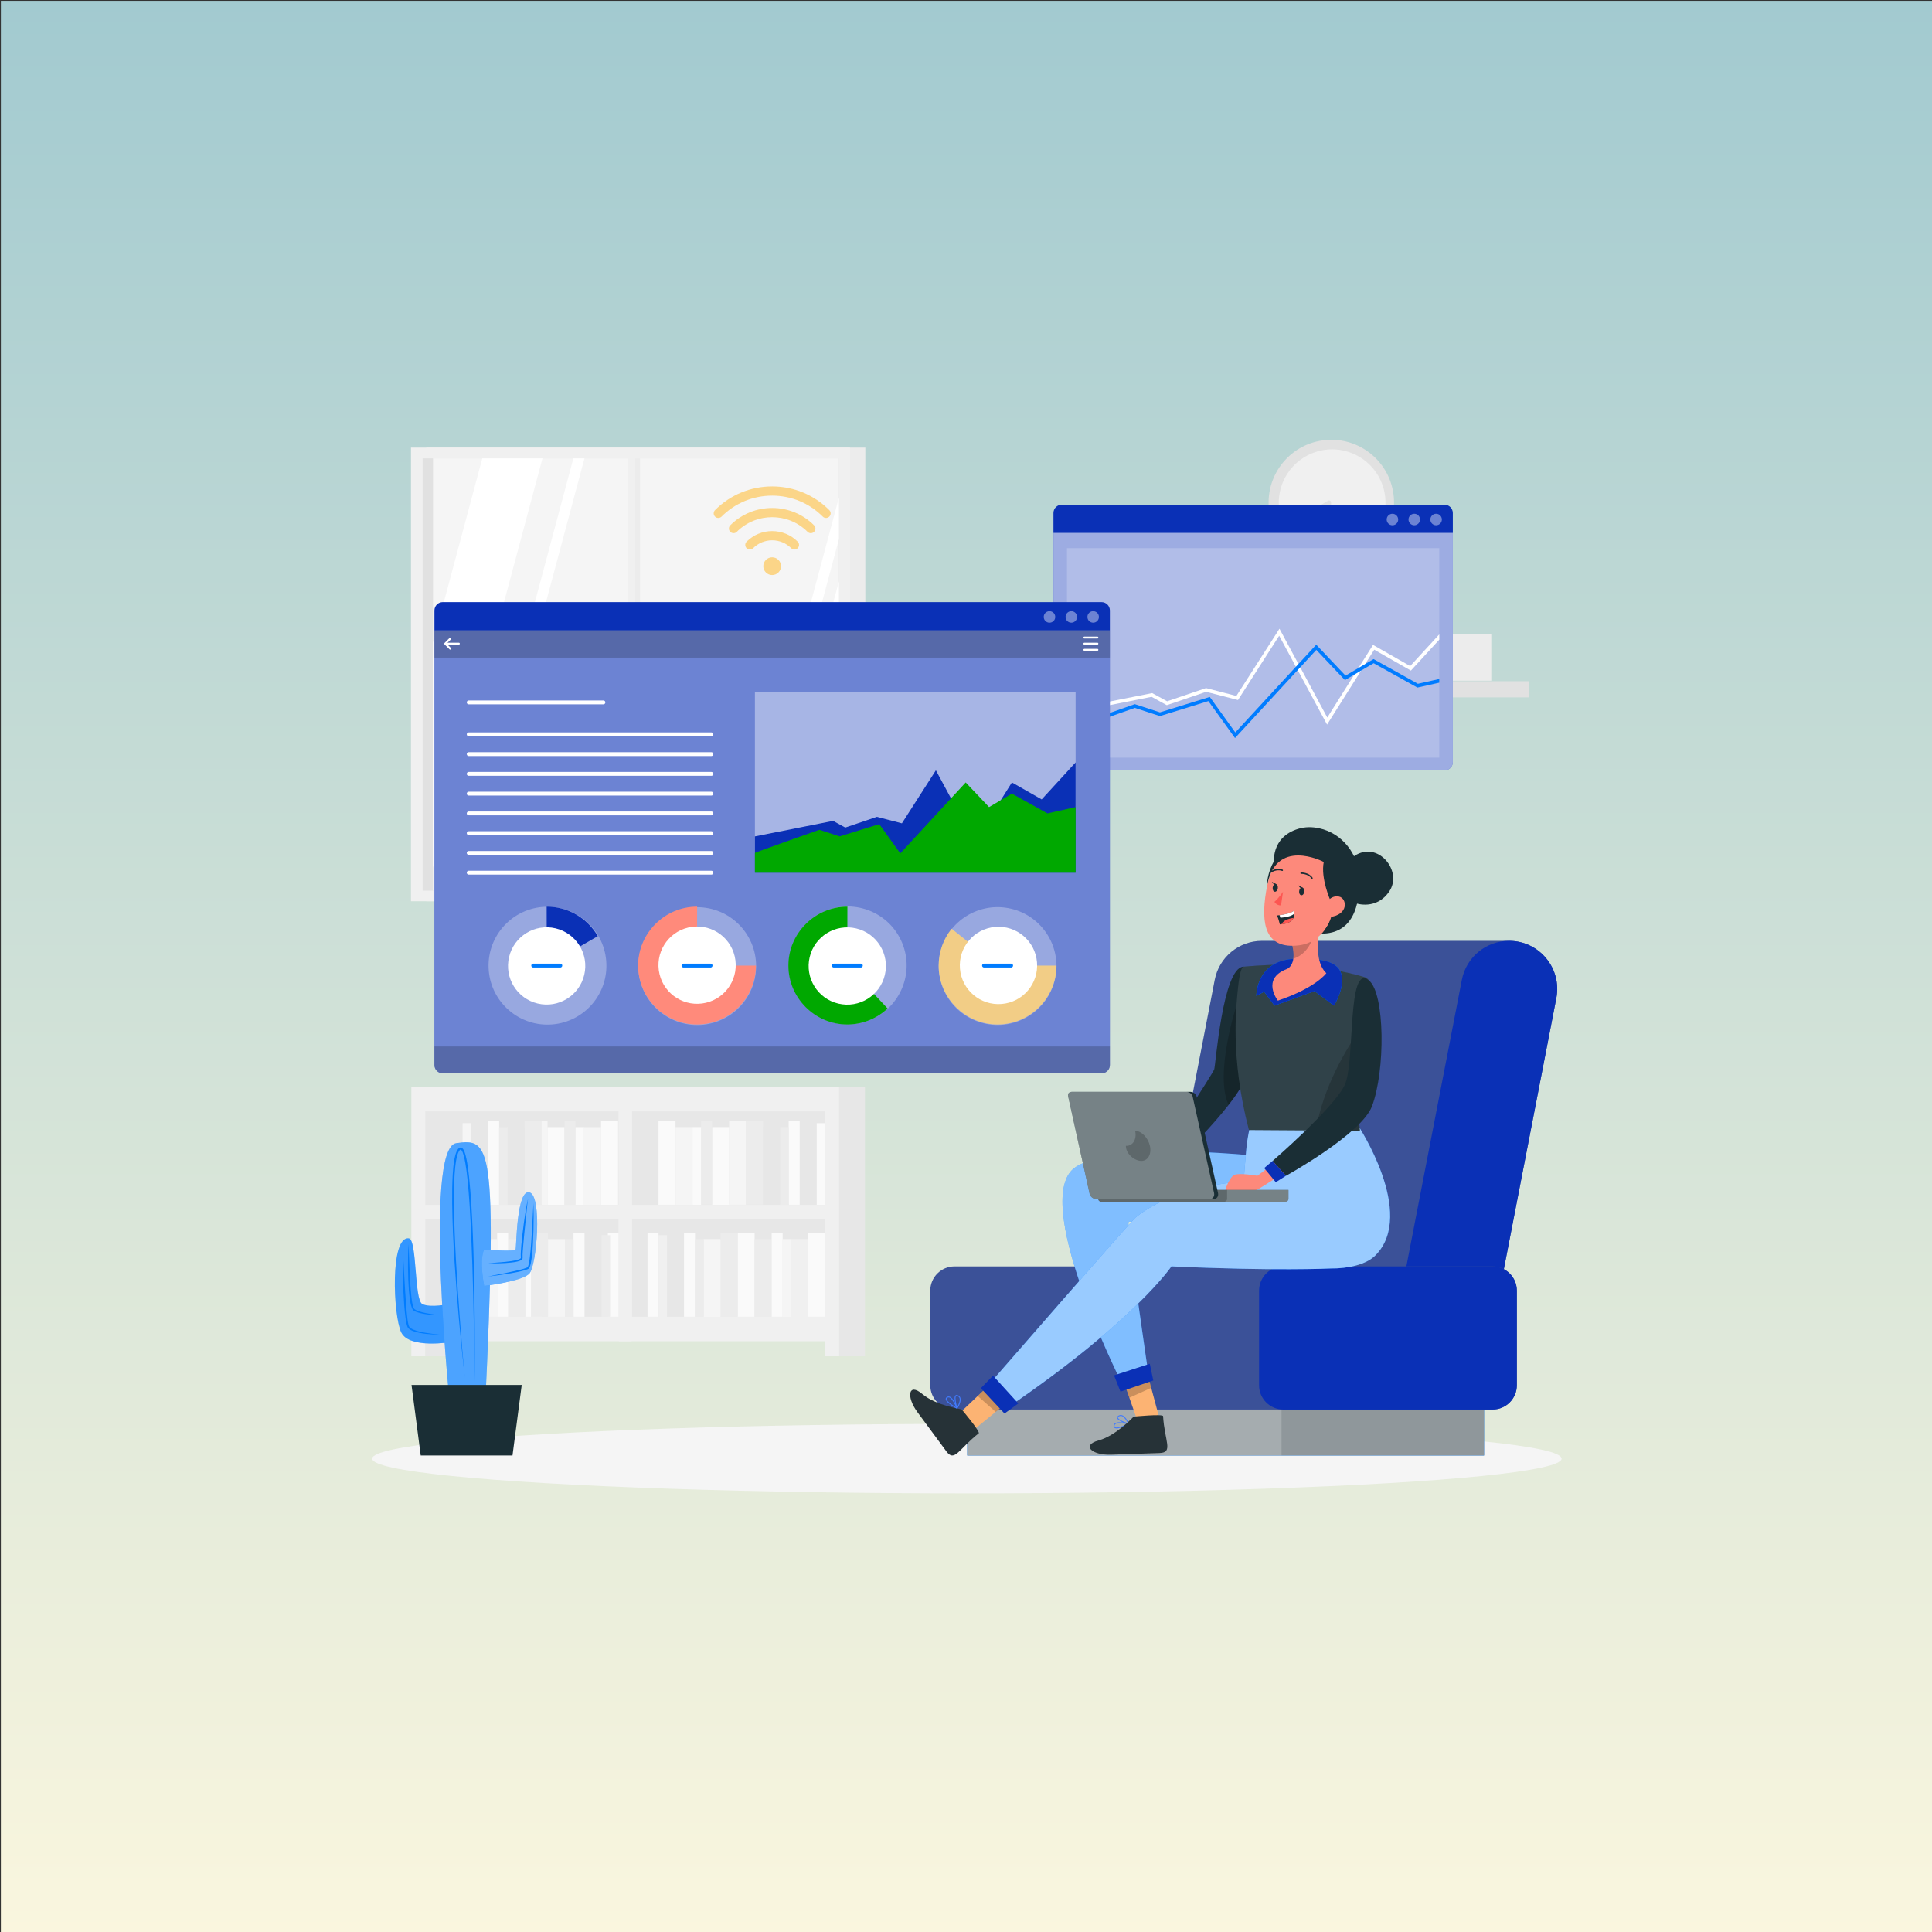 <?xml version="1.0" encoding="utf-8"?>
<!-- Generator: Adobe Illustrator 24.0.0, SVG Export Plug-In . SVG Version: 6.00 Build 0)  -->
<svg version="1.1" id="图层_1" xmlns="http://www.w3.org/2000/svg" xmlns:xlink="http://www.w3.org/1999/xlink" x="0px" y="0px"
	 viewBox="0 0 1000 1000" style="enable-background:new 0 0 1000 1000;" xml:space="preserve">
<rect x="0" y="0" width="1000" height="1000" fill="#333333" stroke="none"/>
<linearGradient id="SVGID_1_" gradientUnits="userSpaceOnUse" x1="500.447" y1="1000.435" x2="500.447" y2="0.435">
	<stop  offset="0" style="stop-color:#FAF6DE"/>
	<stop  offset="1" style="stop-color:#A2CAD0"/>
</linearGradient>
<rect x="0.45" y="0.43" style="fill:url(#SVGID_1_);" width="1000" height="1000"/>
<g>
	<g>
		<g>
			<rect x="323.72" y="571.22" style="fill:#E7E7E7;" width="107.55" height="115.77"/>
			<rect x="434.17" y="562.61" style="fill:#E7E7E7;" width="13.52" height="139.4"/>
			<rect x="340.84" y="580.33" style="fill:#FAFAFA;" width="8.81" height="43.26"/>
			<rect x="377.38" y="580.33" style="fill:#F5F5F5;" width="8.81" height="43.26"/>
			<rect x="349.65" y="583.37" style="fill:#F5F5F5;" width="8.81" height="40.22"/>
			<rect x="368.56" y="583.37" style="fill:#FAFAFA;" width="8.81" height="40.22"/>
			<rect x="362.87" y="580.33" style="fill:#ECECEC;" width="5.69" height="43.26"/>
			<rect x="358.46" y="583.37" style="fill:#FAFAFA;" width="4.41" height="40.22"/>
			<rect x="386.19" y="580.33" style="fill:#ECECEC;" width="8.81" height="43.26"/>
			<rect x="395" y="583.37" style="fill:#E7E7E7;" width="8.81" height="40.22"/>
			<rect x="413.92" y="583.37" style="fill:#E7E7E7;" width="8.81" height="40.22"/>
			<rect x="408.22" y="580.33" style="fill:#FAFAFA;" width="5.69" height="43.26"/>
			<rect x="403.82" y="583.37" style="fill:#ECECEC;" width="4.41" height="40.22"/>
			<rect x="422.73" y="581.36" style="fill:#FAFAFA;" width="4.41" height="42.24"/>
			
				<rect x="418.32" y="638.32" transform="matrix(-1 -1.224647e-16 1.224647e-16 -1 845.458 1319.895)" style="fill:#FAFAFA;" width="8.81" height="43.26"/>
			
				<rect x="381.78" y="638.32" transform="matrix(-1 -1.224647e-16 1.224647e-16 -1 772.38 1319.895)" style="fill:#FAFAFA;" width="8.81" height="43.26"/>
			
				<rect x="409.51" y="641.36" transform="matrix(-1 -1.224647e-16 1.224647e-16 -1 827.833 1322.935)" style="fill:#F0F0F0;" width="8.81" height="40.22"/>
			
				<rect x="390.6" y="641.36" transform="matrix(-1 -1.224647e-16 1.224647e-16 -1 790.005 1322.935)" style="fill:#ECECEC;" width="8.81" height="40.22"/>
			
				<rect x="399.41" y="638.32" transform="matrix(-1 -1.224647e-16 1.224647e-16 -1 804.513 1319.895)" style="fill:#FAFAFA;" width="5.69" height="43.26"/>
			
				<rect x="405.1" y="641.36" transform="matrix(-1 -1.224647e-16 1.224647e-16 -1 814.614 1322.935)" style="fill:#F5F5F5;" width="4.41" height="40.22"/>
			
				<rect x="372.97" y="638.32" transform="matrix(-1 -1.224647e-16 1.224647e-16 -1 754.754 1319.895)" style="fill:#ECECEC;" width="8.81" height="43.26"/>
			
				<rect x="364.16" y="641.36" transform="matrix(-1 -1.224647e-16 1.224647e-16 -1 737.129 1322.935)" style="fill:#F5F5F5;" width="8.81" height="40.22"/>
			
				<rect x="345.24" y="641.36" transform="matrix(-1 -1.224647e-16 1.224647e-16 -1 699.302 1322.935)" style="fill:#E7E7E7;" width="8.81" height="40.22"/>
			
				<rect x="354.06" y="638.32" transform="matrix(-1 -1.224647e-16 1.224647e-16 -1 713.809 1319.895)" style="fill:#FAFAFA;" width="5.69" height="43.26"/>
			
				<rect x="335.14" y="638.32" transform="matrix(-1 -1.224647e-16 1.224647e-16 -1 675.982 1319.895)" style="fill:#FAFAFA;" width="5.69" height="43.26"/>
			
				<rect x="359.75" y="641.36" transform="matrix(-1 -1.224647e-16 1.224647e-16 -1 723.91 1322.935)" style="fill:#ECECEC;" width="4.41" height="40.22"/>
			
				<rect x="340.84" y="639.34" transform="matrix(-1 -1.224647e-16 1.224647e-16 -1 686.083 1320.919)" style="fill:#F0F0F0;" width="4.41" height="42.24"/>
			<path style="fill:#F0F0F0;" d="M430.73,562.61h-3.61H320.31V694.2h106.81v7.81h7.21v-139.4H430.73z M427.12,681.58H327.11v-50.73
				h100.01V681.58z M427.12,623.64H327.11v-48.42h100.01V623.64z"/>
			
				<rect x="215.99" y="571.22" transform="matrix(-1 -1.224647e-16 1.224647e-16 -1 539.529 1258.206)" style="fill:#E7E7E7;" width="107.55" height="115.77"/>
			
				<rect x="220.12" y="692.78" transform="matrix(-1 -1.224647e-16 1.224647e-16 -1 453.766 1394.789)" style="fill:#E7E7E7;" width="13.52" height="9.23"/>
			
				<rect x="311.11" y="580.33" transform="matrix(-1 -1.224647e-16 1.224647e-16 -1 631.024 1203.928)" style="fill:#FAFAFA;" width="8.81" height="43.26"/>
			
				<rect x="274.57" y="580.33" transform="matrix(-1 -1.224647e-16 1.224647e-16 -1 557.945 1203.928)" style="fill:#F5F5F5;" width="8.81" height="43.26"/>
			
				<rect x="302.29" y="583.37" transform="matrix(-1 -1.224647e-16 1.224647e-16 -1 613.398 1206.969)" style="fill:#F5F5F5;" width="8.81" height="40.22"/>
			
				<rect x="283.38" y="583.37" transform="matrix(-1 -1.224647e-16 1.224647e-16 -1 575.571 1206.969)" style="fill:#FAFAFA;" width="8.81" height="40.22"/>
			
				<rect x="292.19" y="580.33" transform="matrix(-1 -1.224647e-16 1.224647e-16 -1 590.078 1203.928)" style="fill:#ECECEC;" width="5.69" height="43.26"/>
			
				<rect x="297.89" y="583.37" transform="matrix(-1 -1.224647e-16 1.224647e-16 -1 600.179 1206.969)" style="fill:#FAFAFA;" width="4.41" height="40.22"/>
			
				<rect x="271.56" y="580.33" transform="matrix(-1 -1.224647e-16 1.224647e-16 -1 551.939 1203.928)" style="fill:#ECECEC;" width="8.81" height="43.26"/>
			
				<rect x="262.75" y="583.37" transform="matrix(-1 -1.224647e-16 1.224647e-16 -1 534.314 1206.969)" style="fill:#E7E7E7;" width="8.81" height="40.22"/>
			
				<rect x="243.84" y="583.37" transform="matrix(-1 -1.224647e-16 1.224647e-16 -1 496.487 1206.969)" style="fill:#E7E7E7;" width="8.81" height="40.22"/>
			
				<rect x="252.65" y="580.33" transform="matrix(-1 -1.224647e-16 1.224647e-16 -1 510.994 1203.928)" style="fill:#FAFAFA;" width="5.69" height="43.26"/>
			
				<rect x="258.34" y="583.37" transform="matrix(-1 -1.224647e-16 1.224647e-16 -1 521.095 1206.969)" style="fill:#ECECEC;" width="4.41" height="40.22"/>
			
				<rect x="239.43" y="581.36" transform="matrix(-1 -1.224647e-16 1.224647e-16 -1 483.267 1204.953)" style="fill:#F5F5F5;" width="4.41" height="42.24"/>
			<rect x="235.29" y="638.32" style="fill:#FAFAFA;" width="8.81" height="43.26"/>
			<rect x="271.83" y="638.32" style="fill:#FAFAFA;" width="8.81" height="43.26"/>
			<rect x="244.1" y="641.36" style="fill:#F5F5F5;" width="8.81" height="40.22"/>
			<rect x="263.02" y="641.36" style="fill:#ECECEC;" width="8.81" height="40.22"/>
			<rect x="257.32" y="638.32" style="fill:#FAFAFA;" width="5.69" height="43.26"/>
			<rect x="252.92" y="641.36" style="fill:#F5F5F5;" width="4.41" height="40.22"/>
			<rect x="274.83" y="638.32" style="fill:#ECECEC;" width="8.81" height="43.26"/>
			<rect x="283.65" y="641.36" style="fill:#F5F5F5;" width="8.81" height="40.22"/>
			<rect x="302.56" y="641.36" style="fill:#E7E7E7;" width="8.81" height="40.22"/>
			<rect x="296.86" y="638.32" style="fill:#FAFAFA;" width="5.69" height="43.26"/>
			<rect x="314.62" y="638.32" style="fill:#FAFAFA;" width="5.69" height="43.26"/>
			<rect x="292.46" y="641.36" style="fill:#ECECEC;" width="4.41" height="40.22"/>
			<rect x="311.37" y="639.34" style="fill:#ECECEC;" width="4.41" height="42.24"/>
			<path style="fill:#F0F0F0;" d="M212.92,562.61v139.4h7.21v-7.81h106.81V562.61H220.13h-3.6H212.92z M220.13,630.85h100.01v50.73
				H220.13V630.85z M220.13,575.23h100.01v48.42H220.13V575.23z"/>
		</g>
		<g>
			
				<rect x="220.66" y="231.68" transform="matrix(-1 -1.224647e-16 1.224647e-16 -1 668.554 698.161)" style="fill:#ECECEC;" width="227.24" height="234.8"/>
			
				<rect x="212.72" y="231.68" transform="matrix(-1 -1.224647e-16 1.224647e-16 -1 652.678 698.161)" style="fill:#F0F0F0;" width="227.24" height="234.8"/>
			<rect x="218.74" y="237.25" style="fill:#E1E1E1;" width="215.48" height="223.78"/>
			<rect x="224.13" y="237.24" style="fill:#F5F5F5;" width="210.1" height="223.77"/>
			
				<rect x="327" y="237.25" transform="matrix(-1 -1.224647e-16 1.224647e-16 -1 658.276 698.271)" style="fill:#ECECEC;" width="4.27" height="223.78"/>
			<polygon style="fill:#FFFFFF;" points="302.52,237.24 242.64,461.02 236.89,461.02 296.78,237.24 			"/>
			
				<rect x="325.18" y="233.79" transform="matrix(-1 -1.224647e-16 1.224647e-16 -1 654.01 699.107)" style="fill:#F0F0F0;" width="3.66" height="231.52"/>
			<polygon style="fill:#FFFFFF;" points="280.79,237.24 224.13,449.01 224.13,332.61 249.64,237.24 			"/>
			<polygon style="fill:#FFFFFF;" points="434.23,257.55 434.23,279.03 385.52,461.02 379.78,461.02 			"/>
			<polygon style="fill:#FFFFFF;" points="434.23,300.92 434.23,417.33 422.55,461.02 391.4,461.02 			"/>
		</g>
		<g>
			
				<ellipse transform="matrix(0.99 -0.139 0.139 0.99 -29.454 98.116)" style="fill:#E1E1E1;" cx="689.24" cy="260.39" rx="32.47" ry="32.47"/>
			
				<ellipse transform="matrix(0.526 -0.851 0.851 0.526 105.387 709.8)" style="fill:#F0F0F0;" cx="689.24" cy="260.39" rx="27.61" ry="27.61"/>
			
				<polyline style="fill:#F0F0F0;stroke:#E1E1E1;stroke-width:2;stroke-linecap:round;stroke-linejoin:round;stroke-miterlimit:10;" points="
				687.94,279.33 687.94,260.03 675.15,267.27 			"/>
		</g>
		<g>
			<rect x="586.97" y="352.6" style="fill:#E1E1E1;" width="204.54" height="8.35"/>
			<rect x="596.39" y="321.82" style="fill:#ECECEC;" width="9.01" height="30.78"/>
			<rect x="639.96" y="321.82" style="fill:#ECECEC;" width="9.01" height="30.78"/>
			<polygon style="fill:#ECECEC;" points="705.02,351.39 696.14,352.6 689.56,322.27 698.44,321.05 			"/>
			<rect x="607.55" y="325.88" style="fill:#ECECEC;" width="9.01" height="26.73"/>
			<rect x="628.27" y="325.88" style="fill:#ECECEC;" width="9.01" height="26.73"/>
			<rect x="680.55" y="325.88" style="fill:#ECECEC;" width="9.01" height="26.73"/>
			<polygon style="fill:#ECECEC;" points="668.1,351.05 659.31,352.6 652.01,326.52 660.81,324.96 			"/>
			<rect x="619.85" y="320.29" style="fill:#ECECEC;" width="4.51" height="32.31"/>
			<rect x="673.45" y="320.29" style="fill:#ECECEC;" width="4.51" height="32.31"/>
			<rect x="727.98" y="328.24" style="fill:#ECECEC;" width="43.91" height="24.09"/>
		</g>
	</g>
	<ellipse id="_x3C_Path_x3E__2_" style="fill:#F5F5F5;" cx="500.45" cy="754.98" rx="307.82" ry="17.98"/>
	<g>
		<path style="fill:#007CFF;" d="M232.55,674.95c0,0-9.81,2.14-13.99,0c-4.19-2.14-2.63-33.3-6.9-33.95
			c-9.85-1.48-8.17,39.91-3.98,48.63c4.19,8.72,25.77,5.01,25.77,5.01L232.55,674.95z"/>
		<path style="opacity:0.2;fill:#FFFFFF;enable-background:new    ;" d="M232.55,674.95c0,0-9.81,2.14-13.99,0
			c-4.19-2.14-2.63-33.3-6.9-33.95c-9.85-1.48-8.17,39.91-3.98,48.63c4.19,8.72,25.77,5.01,25.77,5.01L232.55,674.95z"/>
		<path style="fill:#007CFF;" d="M233.36,732.48c0,0-14.53-138.34,2.81-140.77c17.34-2.43,21.52-0.93,14.83,138.08L233.36,732.48z"
			/>
		<path style="opacity:0.3;fill:#FFFFFF;enable-background:new    ;" d="M233.36,732.48c0,0-14.53-138.34,2.81-140.77
			c17.34-2.43,21.52-0.93,14.83,138.08L233.36,732.48z"/>
		<g>
			<polygon style="fill:#1A2E35;" points="213,716.86 270.04,716.86 265.27,753.35 217.76,753.35 			"/>
		</g>
		<path style="fill:#007CFF;" d="M250.59,646.71c0,0,15.8,1.38,16.28,0c0.47-1.38,0.47-31.3,7.17-29.53c6.7,1.77,3.77,37.78,0,41.96
			c-3.77,4.19-23.45,6.45-23.45,6.45S247.95,652.33,250.59,646.71z"/>
		<path style="opacity:0.4;fill:#FFFFFF;enable-background:new    ;" d="M250.59,646.71c0,0,15.8,1.38,16.28,0
			c0.47-1.38,0.47-31.3,7.17-29.53c6.7,1.77,3.77,37.78,0,41.96c-3.77,4.19-23.45,6.45-23.45,6.45S247.95,652.33,250.59,646.71z"/>
		<g>
			<path style="fill:#007CFF;" d="M240.57,713.18c-1.1-10.01-2.09-20.02-3.01-30.05c-0.88-10.03-1.66-20.07-2.3-30.12
				c-0.65-10.05-1.1-20.11-1.22-30.19c-0.05-5.04-0.01-10.08,0.3-15.13c0.16-2.52,0.39-5.04,0.84-7.56
				c0.24-1.25,0.51-2.51,0.99-3.74c0.24-0.61,0.55-1.22,1.01-1.78c0.25-0.26,0.56-0.58,1.1-0.65c0.56-0.05,0.99,0.29,1.23,0.57
				c0.5,0.59,0.74,1.21,0.98,1.82c0.23,0.61,0.4,1.23,0.56,1.85c0.32,1.24,0.56,2.49,0.77,3.74c0.42,2.5,0.73,5,1,7.51
				c0.53,5.02,0.89,10.04,1.2,15.07c0.6,10.06,0.99,20.12,1.22,30.19c0.24,10.07,0.39,20.13,0.47,30.2
				c0.04,10.07,0.03,20.13-0.05,30.2c-0.07-10.07-0.23-20.13-0.43-30.19c-0.18-10.06-0.41-20.13-0.75-30.18
				c-0.36-10.06-0.72-20.11-1.36-30.15c-0.32-5.02-0.7-10.03-1.24-15.02c-0.27-2.49-0.59-4.99-1.01-7.45
				c-0.21-1.23-0.46-2.46-0.76-3.65c-0.31-1.16-0.68-2.45-1.32-3.25c-0.43-0.82-1.28,0.53-1.69,1.57c-0.44,1.11-0.71,2.33-0.95,3.55
				c-0.44,2.45-0.68,4.94-0.85,7.44c-0.32,5-0.38,10.03-0.34,15.06c0.07,10.05,0.55,20.11,1.08,30.15
				c0.55,10.05,1.24,20.09,2.02,30.12C238.8,693.13,239.63,703.16,240.57,713.18z"/>
		</g>
		<g>
			<path style="fill:#007CFF;" d="M252.57,653.81c2.04-0.12,4.08-0.23,6.12-0.42c2.03-0.16,4.07-0.35,6.07-0.66
				c1-0.16,1.99-0.35,2.95-0.61c0.48-0.13,0.94-0.29,1.34-0.5c0.1-0.05,0.2-0.11,0.27-0.17c0.09-0.06,0.15-0.12,0.19-0.18
				c0.07-0.06,0.05-0.1,0.08-0.14c-0.01-0.02-0.01-0.04,0-0.06c0.01-0.01-0.01-0.12-0.01-0.18c-0.11-1.13-0.02-2.11,0.02-3.16
				c0.06-1.03,0.12-2.05,0.21-3.07c0.4-4.08,0.84-8.14,1.41-12.2c0.59-4.05,1.15-8.11,2.09-12.1c-0.28,2.03-0.49,4.06-0.69,6.09
				l-0.63,6.1c-0.41,4.06-0.87,8.12-1.18,12.19c-0.1,1.01-0.18,2.03-0.25,3.04c-0.05,1-0.14,2.06-0.07,2.97l0.01,0.2
				c0,0.11,0,0.22-0.01,0.33c-0.05,0.19-0.14,0.42-0.26,0.53c-0.12,0.14-0.24,0.26-0.37,0.34c-0.13,0.1-0.25,0.17-0.38,0.23
				c-0.51,0.26-1.02,0.42-1.53,0.55c-1.02,0.27-2.05,0.42-3.07,0.53C260.76,653.94,256.67,653.98,252.57,653.81z"/>
		</g>
		<g>
			<path style="fill:#007CFF;" d="M252.57,660.72l6.76-1.35c2.25-0.44,4.51-0.9,6.74-1.41c2.21-0.54,4.52-0.98,6.54-1.8l0.34-0.17
				c0.15-0.05,0.11-0.12,0.18-0.16c0.11-0.19,0.22-0.41,0.29-0.67c0.17-0.5,0.29-1.06,0.4-1.61c0.21-1.11,0.35-2.24,0.48-3.37
				c0.55-4.54,0.78-9.13,1.06-13.71l0.75-13.77c0.15,4.6,0.13,9.2,0.02,13.8c-0.12,4.6-0.36,9.2-0.83,13.8
				c-0.15,1.15-0.31,2.3-0.54,3.44c-0.12,0.58-0.25,1.15-0.46,1.73c-0.09,0.29-0.23,0.59-0.42,0.89c-0.31,0.4-0.6,0.47-0.89,0.62
				c-1.14,0.47-2.25,0.75-3.38,1.02c-1.12,0.28-2.26,0.5-3.39,0.71C261.7,659.55,257.15,660.22,252.57,660.72z"/>
		</g>
		<g>
			<path style="fill:#007CFF;" d="M227.67,680.73c-4.02-0.08-8.07-0.3-11.99-1.61c-0.48-0.2-0.97-0.39-1.43-0.69
				c-0.22-0.1-0.5-0.38-0.66-0.62c-0.15-0.25-0.29-0.5-0.38-0.75c-0.4-1-0.61-1.99-0.8-3c-0.36-2-0.58-4.01-0.77-6.02
				c-0.29-4.02-0.45-8.05-0.47-12.07c-0.02-4.02,0.04-8.04,0.28-12.06l0.49,12.04c0.18,4.01,0.33,8.02,0.7,12.01
				c0.15,1.99,0.34,3.99,0.66,5.94c0.17,0.97,0.37,1.95,0.71,2.83c0.08,0.23,0.19,0.41,0.29,0.6c0.12,0.16,0.19,0.27,0.42,0.4
				c0.37,0.27,0.81,0.47,1.25,0.67c1.81,0.73,3.78,1.15,5.75,1.49C223.67,680.27,225.67,680.51,227.67,680.73z"/>
		</g>
		<g>
			<path style="fill:#007CFF;" d="M208.51,647.69l0.43,7.04l0.39,7.04c0.28,4.69,0.51,9.39,0.91,14.06
				c0.17,2.34,0.37,4.68,0.67,6.99c0.17,1.15,0.34,2.32,0.68,3.36c0.29,0.95,1.33,1.54,2.34,2.01c2.1,0.9,4.43,1.36,6.73,1.73
				c2.31,0.4,4.65,0.64,6.99,0.84c-2.36,0.03-4.71-0.12-7.06-0.35c-2.34-0.29-4.7-0.64-6.96-1.51c-0.56-0.23-1.12-0.5-1.64-0.87
				c-0.52-0.35-1.01-0.92-1.21-1.56c-0.4-1.19-0.58-2.36-0.77-3.53c-0.34-2.35-0.57-4.69-0.77-7.04c-0.32-4.7-0.56-9.4-0.68-14.11
				C208.46,657.1,208.41,652.4,208.51,647.69z"/>
		</g>
	</g>
	<g>
		<g>
			<path style="fill:#0A30B6;" d="M751.98,265.54v128.9c0,2.38-1.94,4.32-4.32,4.32H549.58c-2.38,0-4.32-1.94-4.32-4.32v-128.9
				c0-2.4,1.94-4.32,4.32-4.32h198.09C750.04,261.22,751.98,263.14,751.98,265.54z"/>
			<path style="opacity:0.6;fill:#FFFFFF;enable-background:new    ;" d="M751.98,275.81v118.63c0,2.38-1.94,4.32-4.32,4.32H549.58
				c-2.38,0-4.32-1.94-4.32-4.32V275.81H751.98z"/>
			<g>
				<path style="opacity:0.4;fill:#FFFFFF;enable-background:new    ;" d="M746.31,268.89c0,1.65-1.34,2.98-2.98,2.98
					c-1.65,0-2.98-1.34-2.98-2.98c0-1.65,1.34-2.98,2.98-2.98C744.97,265.9,746.31,267.24,746.31,268.89z"/>
				<path style="opacity:0.4;fill:#FFFFFF;enable-background:new    ;" d="M735,268.89c0,1.65-1.34,2.98-2.98,2.98
					c-1.65,0-2.98-1.34-2.98-2.98c0-1.65,1.34-2.98,2.98-2.98C733.67,265.9,735,267.24,735,268.89z"/>
				<path style="opacity:0.4;fill:#FFFFFF;enable-background:new    ;" d="M723.7,268.89c0,1.65-1.34,2.98-2.98,2.98
					s-2.98-1.34-2.98-2.98c0-1.65,1.34-2.98,2.98-2.98S723.7,267.24,723.7,268.89z"/>
			</g>
		</g>
		<g>
			<rect x="552.26" y="283.71" style="opacity:0.2;fill:#FFFFFF;enable-background:new    ;" width="192.71" height="108.45"/>
			<g>
				<polygon style="fill:#FFFFFF;" points="744.97,328.35 744.97,331.08 730.28,347.1 711.3,336.28 706.61,343.72 704.48,347.11 
					686.89,375.04 671.69,346.84 670.76,345.11 662.1,329.05 640.78,362.32 624.3,358.08 603.93,364.99 596.08,360.68 
					552.26,369.36 552.26,367.48 596.37,358.75 604.11,362.98 624.24,356.15 639.95,360.22 662.25,325.42 672.07,343.69 
					673.01,345.4 687,371.39 700.99,349.16 703.13,345.77 710.67,333.79 729.91,344.76 				"/>
			</g>
			<g style="enable-background:new    ;">
				<path style="fill:#007CFF;" d="M744.97,351.45v1.9l-11.32,2.53L711,343.28l-6.53,3.83l-3.48,2.05l-4.85,2.86l-14.82-15.63
					l-8.31,9.01l-1.33,1.44l-32.44,35.17l-13.79-19.13l-25.09,7.76l-12.96-4.24c-11.41,4-26.86,9.47-35.15,12.48v-1.97
					c5.75-2.12,16.11-5.77,34.84-12.35l0.29-0.09l12.99,4.24l25.8-7.98l13.22,18.38l31.35-33.99l1.31-1.42l9.23-10.01l15.17,16.02
					l6.65-3.93l3.48-2.05l4.37-2.58l22.95,12.77L744.97,351.45z"/>
			</g>
		</g>
	</g>
	<g>
		<g>
			<path style="fill:#0A30B6;" d="M574.47,315.97v235.27c0,2.38-1.94,4.32-4.32,4.32H229.18c-2.38,0-4.32-1.94-4.32-4.32V315.97
				c0-2.4,1.94-4.32,4.32-4.32h340.97C572.53,311.65,574.47,313.57,574.47,315.97z"/>
			<path style="opacity:0.4;fill:#FFFFFF;enable-background:new    ;" d="M574.47,326.24v225c0,2.38-1.94,4.32-4.32,4.32H229.18
				c-2.38,0-4.32-1.94-4.32-4.32v-225H574.47z"/>
			<path style="opacity:0.2;enable-background:new    ;" d="M574.47,541.66v9.57c0,2.38-1.94,4.32-4.32,4.32H229.18
				c-2.38,0-4.32-1.94-4.32-4.32v-9.57H574.47z"/>
			<g>
				<circle style="opacity:0.4;fill:#FFFFFF;enable-background:new    ;" cx="565.82" cy="319.32" r="2.98"/>
				<circle style="opacity:0.4;fill:#FFFFFF;enable-background:new    ;" cx="554.51" cy="319.32" r="2.98"/>
				<path style="opacity:0.4;fill:#FFFFFF;enable-background:new    ;" d="M546.19,319.32c0,1.65-1.34,2.98-2.98,2.98
					c-1.65,0-2.98-1.34-2.98-2.98c0-1.65,1.34-2.98,2.98-2.98C544.85,316.33,546.19,317.67,546.19,319.32z"/>
			</g>
			<rect x="224.86" y="326.24" style="opacity:0.2;enable-background:new    ;" width="349.61" height="14.14"/>
			<g>
				<g>
					
						<line style="fill:none;stroke:#FFFFFF;stroke-linecap:round;stroke-linejoin:round;stroke-miterlimit:10;" x1="237.5" y1="333.16" x2="231.22" y2="333.16"/>
					<polyline style="fill:none;stroke:#FFFFFF;stroke-linecap:round;stroke-linejoin:round;stroke-miterlimit:10;" points="
						233.02,335.74 230.44,333.16 233.02,330.59 					"/>
				</g>
				<g>
					
						<line style="fill:none;stroke:#FFFFFF;stroke-linecap:round;stroke-linejoin:round;stroke-miterlimit:10;" x1="568.01" y1="329.99" x2="561.26" y2="329.99"/>
					
						<line style="fill:none;stroke:#FFFFFF;stroke-linecap:round;stroke-linejoin:round;stroke-miterlimit:10;" x1="568.01" y1="333.16" x2="561.26" y2="333.16"/>
					
						<line style="fill:none;stroke:#FFFFFF;stroke-linecap:round;stroke-linejoin:round;stroke-miterlimit:10;" x1="568.01" y1="336.34" x2="561.26" y2="336.34"/>
				</g>
			</g>
		</g>
		<g>
			<g>
				
					<line style="fill:none;stroke:#FFFFFF;stroke-width:2;stroke-linecap:round;stroke-linejoin:round;stroke-miterlimit:10;" x1="242.6" y1="363.56" x2="312.32" y2="363.56"/>
				
					<line style="fill:none;stroke:#FFFFFF;stroke-width:2;stroke-linecap:round;stroke-linejoin:round;stroke-miterlimit:10;" x1="242.6" y1="380.1" x2="368.21" y2="380.1"/>
				
					<line style="fill:none;stroke:#FFFFFF;stroke-width:2;stroke-linecap:round;stroke-linejoin:round;stroke-miterlimit:10;" x1="242.6" y1="390.33" x2="368.21" y2="390.33"/>
				
					<line style="fill:none;stroke:#FFFFFF;stroke-width:2;stroke-linecap:round;stroke-linejoin:round;stroke-miterlimit:10;" x1="242.6" y1="400.56" x2="368.21" y2="400.56"/>
				
					<line style="fill:none;stroke:#FFFFFF;stroke-width:2;stroke-linecap:round;stroke-linejoin:round;stroke-miterlimit:10;" x1="242.6" y1="410.79" x2="368.21" y2="410.79"/>
				
					<line style="fill:none;stroke:#FFFFFF;stroke-width:2;stroke-linecap:round;stroke-linejoin:round;stroke-miterlimit:10;" x1="242.6" y1="421.02" x2="368.21" y2="421.02"/>
				
					<line style="fill:none;stroke:#FFFFFF;stroke-width:2;stroke-linecap:round;stroke-linejoin:round;stroke-miterlimit:10;" x1="242.6" y1="431.25" x2="368.21" y2="431.25"/>
				
					<line style="fill:none;stroke:#FFFFFF;stroke-width:2;stroke-linecap:round;stroke-linejoin:round;stroke-miterlimit:10;" x1="242.6" y1="441.47" x2="368.21" y2="441.47"/>
				
					<line style="fill:none;stroke:#FFFFFF;stroke-width:2;stroke-linecap:round;stroke-linejoin:round;stroke-miterlimit:10;" x1="242.6" y1="451.7" x2="368.21" y2="451.7"/>
			</g>
			<g>
				<rect x="390.74" y="358.29" style="opacity:0.4;fill:#FFFFFF;enable-background:new    ;" width="165.99" height="93.41"/>
				<polygon style="fill:#0A30B6;" points="390.74,432.92 431.23,424.9 437.51,428.35 453.84,422.81 466.82,426.16 484.41,398.71 
					504.38,435.79 523.76,405 539.17,413.78 556.73,394.64 556.73,451.7 390.74,451.7 				"/>
				<path style="fill:#00A800;" d="M390.74,441.47c0-0.25,33.37-11.97,33.37-11.97l10.47,3.42l20.52-6.35l10.89,15.13L499.84,405
					l12.09,12.76l11.83-6.97l18.39,10.23l14.58-3.26v33.95H390.74V441.47z"/>
			</g>
		</g>
		<g>
			<g>
				
					<ellipse transform="matrix(0.099 -0.995 0.995 0.099 -172.121 809.553)" style="opacity:0.3;fill:#FFFFFF;enable-background:new    ;" cx="360.78" cy="499.78" rx="30.49" ry="30.49"/>
				<path style="fill:#FF8A7B;" d="M360.78,499.78h30.49c0,16.73-13.76,30.49-30.49,30.49c-16.73,0-30.49-13.76-30.49-30.49
					c0-16.73,13.76-30.49,30.49-30.49c0.02,0,0.03,0,0.05,0L360.78,499.78z"/>
				
					<ellipse transform="matrix(0.973 -0.23 0.23 0.973 -105.174 96.259)" style="fill:#FFFFFF;" cx="360.78" cy="499.78" rx="20" ry="20"/>
				
					<line style="fill:none;stroke:#007CFF;stroke-width:2;stroke-linecap:round;stroke-linejoin:round;stroke-miterlimit:10;" x1="353.77" y1="499.78" x2="367.79" y2="499.78"/>
			</g>
			<g>
				
					<ellipse transform="matrix(0.924 -0.383 0.383 0.924 -157.874 205.872)" style="opacity:0.3;fill:#FFFFFF;enable-background:new    ;" cx="438.56" cy="499.78" rx="30.49" ry="30.49"/>
				<path style="fill:#00A800;" d="M438.56,499.78L459.44,522c-5.65,5.31-13.12,8.27-20.88,8.27c-16.73,0-30.49-13.76-30.49-30.49
					c0-16.73,13.76-30.49,30.49-30.49c0.02,0,0.03,0,0.05,0L438.56,499.78z"/>
				
					<ellipse transform="matrix(0.23 -0.973 0.973 0.23 -148.612 811.779)" style="fill:#FFFFFF;" cx="438.56" cy="499.78" rx="20" ry="20"/>
				
					<line style="fill:none;stroke:#007CFF;stroke-width:2;stroke-linecap:round;stroke-linejoin:round;stroke-miterlimit:10;" x1="431.55" y1="499.78" x2="445.57" y2="499.78"/>
			</g>
			<g>
				
					<ellipse transform="matrix(0.23 -0.973 0.973 0.23 -88.702 887.479)" style="opacity:0.3;fill:#FFFFFF;enable-background:new    ;" cx="516.34" cy="499.78" rx="30.49" ry="30.49"/>
				<path style="opacity:0.9;fill:#FCD27C;" d="M516.34,499.78h30.49c0,16.73-13.76,30.49-30.49,30.49
					c-16.73,0-30.49-13.76-30.49-30.49c0-6.94,2.37-13.67,6.71-19.08L516.34,499.78z"/>
				
					<ellipse transform="matrix(0.997 -0.083 0.083 0.997 -39.463 44.291)" style="fill:#FFFFFF;" cx="516.34" cy="499.78" rx="20" ry="20"/>
				
					<line style="fill:none;stroke:#007CFF;stroke-width:2;stroke-linecap:round;stroke-linejoin:round;stroke-miterlimit:10;" x1="509.33" y1="499.78" x2="523.35" y2="499.78"/>
			</g>
			<g>
				
					<ellipse transform="matrix(0.997 -0.083 0.083 0.997 -40.258 25.044)" style="opacity:0.3;fill:#FFFFFF;enable-background:new    ;" cx="283" cy="499.78" rx="30.49" ry="30.49"/>
				<path style="fill:#0A30B6;" d="M283,499.78l26.42-15.22c-5.44-9.44-15.53-15.27-26.42-15.27c-0.02,0-0.03,0-0.05,0L283,499.78z"
					/>
				
					<ellipse transform="matrix(0.23 -0.973 0.973 0.23 -268.433 660.379)" style="fill:#FFFFFF;" cx="283" cy="499.78" rx="20" ry="20"/>
				
					<line style="fill:none;stroke:#007CFF;stroke-width:2;stroke-linecap:round;stroke-linejoin:round;stroke-miterlimit:10;" x1="290.01" y1="499.78" x2="275.99" y2="499.78"/>
			</g>
		</g>
	</g>
	<g>
		<g>
			<path style="opacity:0.9;fill:#FCD27C;" d="M411.2,284.43c-0.61,0-1.22-0.23-1.68-0.7c-2.63-2.63-6.13-4.08-9.85-4.08
				c-3.72,0-7.22,1.45-9.85,4.08c-0.93,0.93-2.44,0.93-3.37,0c-0.93-0.93-0.93-2.44,0-3.37c3.53-3.53,8.22-5.48,13.22-5.48
				c4.99,0,9.69,1.94,13.22,5.48c0.93,0.93,0.93,2.44,0,3.37C412.42,284.2,411.81,284.43,411.2,284.43z"/>
		</g>
		<g>
			<path style="opacity:0.9;fill:#FCD27C;" d="M419.68,275.96c-0.61,0-1.22-0.23-1.68-0.7c-10.11-10.11-26.55-10.1-36.65,0
				c-0.93,0.93-2.44,0.93-3.37,0c-0.93-0.93-0.93-2.44,0-3.37c11.96-11.96,31.43-11.96,43.39,0c0.93,0.93,0.93,2.44,0,3.37
				C420.9,275.73,420.29,275.96,419.68,275.96z"/>
		</g>
		<g style="opacity:0.9;">
			<path style="fill:#FCD27C;" d="M427.55,268.09c-0.61,0-1.22-0.23-1.68-0.7c-7-7-16.3-10.85-26.2-10.85
				c-9.9,0-19.2,3.85-26.2,10.85c-0.93,0.93-2.44,0.93-3.37,0c-0.93-0.93-0.93-2.44,0-3.37c7.9-7.9,18.4-12.25,29.57-12.25
				c11.17,0,21.67,4.35,29.57,12.25c0.93,0.93,0.93,2.44,0,3.37C428.77,267.85,428.16,268.09,427.55,268.09z"/>
		</g>
		<g>
			<path style="opacity:0.9;fill:#FCD27C;" d="M404.26,293.05c0,2.54-2.06,4.59-4.59,4.59c-2.54,0-4.59-2.06-4.59-4.59
				c0-2.54,2.06-4.59,4.59-4.59C402.2,288.45,404.26,290.51,404.26,293.05z"/>
		</g>
	</g>
	<g>
		<rect x="500.64" y="725.19" style="fill:#007CFF;" width="267.5" height="28.17"/>
		<rect x="500.64" y="725.19" style="fill:#8F979B;" width="267.5" height="28.17"/>
		<rect x="500.64" y="725.19" style="opacity:0.2;fill:#FFFFFF;" width="162.67" height="28.17"/>
		<g>
			<g>
				<path style="fill:#3B5198;" d="M599.68,657.21h178.65l27.22-140.59c2.98-15.37-8.8-29.64-24.45-29.64H653.19
					c-11.93,0-22.18,8.46-24.45,20.17L599.68,657.21z"/>
				<path style="fill:#0A30B6;" d="M727.59,657.21h50.74l27.22-140.59c2.98-15.37-8.8-29.64-24.45-29.64h0
					c-11.93,0-22.18,8.46-24.45,20.17L727.59,657.21z"/>
			</g>
		</g>
		<g>
			<path style="fill:#3B5198;" d="M481.51,717.02c0,6.93,5.62,12.55,12.55,12.55h278.5c6.93,0,12.55-5.62,12.55-12.55v-48.98
				c0-6.93-5.62-12.55-12.55-12.55h-278.5c-6.93,0-12.55,5.62-12.55,12.55V717.02z"/>
			<path style="fill:#0A30B6;" d="M651.69,717.02c0,6.93,5.62,12.55,12.55,12.55h108.31c6.93,0,12.55-5.62,12.55-12.55v-48.98
				c0-6.93-5.62-12.55-12.55-12.55H664.24c-6.93,0-12.55,5.62-12.55,12.55V717.02z"/>
		</g>
	</g>
	<g>
		<g>
			<path style="fill:#1A2E35;" d="M643.47,500.37c-10.6,0.76-14.26,50.93-14.99,53.12c-0.73,2.2-28.8,45.22-28.8,45.22l5.77,5.97
				c0,0,38.63-36.43,39.88-49.62C646.59,541.88,652.91,499.69,643.47,500.37z"/>
			<path style="opacity:0.2;enable-background:new    ;" d="M647.11,538.83c-0.68,6.62-1.43,12.56-1.78,16.24
				c-0.38,4.03-4.24,10.21-9.41,16.84c-7.48-15.99,4.05-51.39,4.05-51.39S643.55,528.62,647.11,538.83z"/>
		</g>
		<polygon style="fill:#FCB373;" points="589.43,737.44 599.87,733.28 595.79,718.05 592.03,704.08 578.82,707.01 584.43,723.12 		
			"/>
		<polygon style="opacity:0.2;enable-background:new    ;" points="584.56,723.45 595.91,718.34 592.08,704.23 578.85,707.08 		"/>
		<path style="fill:#007CFF;" d="M668.48,600.25c0,0-87.29-11.77-111.58,3.72c-24.29,15.49,22.72,109.86,22.72,109.86l14.7-3.25
			c0,0-11.02-74.8-10.19-77.94c0.82-3.14,41.94,17.28,98.21,19.22L668.48,600.25z"/>
		<path style="opacity:0.5;fill:#FFFFFF;enable-background:new    ;" d="M668.48,600.25c0,0-87.29-11.77-111.58,3.72
			c-24.29,15.49,22.72,109.86,22.72,109.86l14.7-3.25c0,0-11.02-74.8-10.19-77.94c0.82-3.14,41.94,17.28,98.21,19.22L668.48,600.25z
			"/>
		<polygon style="fill:#FCB373;" points="495.3,732.77 503.39,740.58 515.6,730.6 526.79,721.42 518.69,710.59 506.3,722.32 		"/>
		<path style="fill:#263237;" d="M506.58,741.9c0.98-0.76-8.85-12.44-8.85-12.44s-13.24-1.88-20.36-7.93
			c-7.13-6.05-8.5,1.29-2.46,9.47c6.04,8.19,10.66,14.43,14.95,20.25C494.15,757.07,496.42,749.78,506.58,741.9z"/>
		
			<path style="fill:none;stroke:#417BFD;stroke-width:0.483;stroke-linecap:round;stroke-linejoin:round;stroke-miterlimit:10;" d="
			M495.33,728.91c0,0,3.34-4.94,0.58-6.42C492.74,720.79,495.33,728.91,495.33,728.91s-2.49-6.69-4.76-5.77
			C487.14,724.54,495.33,728.91,495.33,728.91z"/>
		<polygon style="opacity:0.2;enable-background:new    ;" points="506.06,722.58 515.39,730.82 526.68,721.53 518.64,710.64 		"/>
		<path style="fill:#007CFF;" d="M643.71,611.54c0,0,1.26-17.27,1.84-20.8c0.6-3.74,1.39-8.11,2.14-10.34
			c3.84-11.52,55.17,2.02,55.17,2.02s30.36,45.73,9.14,67.29c-4.7,4.78-13.93,6.93-23.35,6.86c0,0-28.78,1.39-82.31-1.1
			c0,0-18.84,28.05-84.16,72.66l-10.65-11.15c0,0,73.84-84.86,76.28-86.84C609.16,612.9,643.71,611.54,643.71,611.54z"/>
		<path style="opacity:0.6;fill:#FFFFFF;enable-background:new    ;" d="M643.71,611.54c0,0,1.26-17.27,1.84-20.8
			c0.6-3.74,1.39-8.11,2.14-10.34c3.84-11.52,55.17,2.02,55.17,2.02s30.36,45.73,9.14,67.29c-4.7,4.78-13.93,6.93-23.35,6.86
			c0,0-28.78,1.39-82.31-1.1c0,0-18.84,28.05-84.16,72.66l-10.65-11.15c0,0,73.84-84.86,76.28-86.84
			C609.16,612.9,643.71,611.54,643.71,611.54z"/>
		<polygon style="fill:#0A30B6;" points="527.07,726.44 513.99,712.04 507.67,718.54 519.92,731.65 		"/>
		<g>
			<path style="fill:#1A2E35;" d="M707.38,516.7c-5.06,15.22-5.29,49.58-3.51,68.57l-57.42-0.37c-9.88-37.87-6.54-64.46-5.7-73.33
				c1.04-10.8,2.71-11.2,2.71-11.2s11.7-1.15,21.91-1.07c7.89,0.28,15.75,1.11,23.53,2.49c5.78,0.96,11.5,2.25,17.14,3.86
				c2.5,0.71,3.9,3.38,3.07,5.84C708.51,513.29,707.94,515.02,707.38,516.7z"/>
			<path style="opacity:0.1;fill:#FFFFFF;enable-background:new    ;" d="M646.46,584.91l34.63,0.22l22.8,0.14
				c-1.32-13.99-1.54-36.28,0.46-53.14c0.71-6.07,1.71-11.42,3.05-15.43c0.54-1.68,1.13-3.43,1.73-5.21
				c0.84-2.48-0.56-5.14-3.06-5.86c-5.64-1.6-11.35-2.89-17.15-3.86c-7.78-1.38-15.64-2.21-23.53-2.48
				c-10.19-0.08-21.91,1.06-21.91,1.06s-1.67,0.41-2.71,11.21C639.92,520.46,636.58,547.03,646.46,584.91z"/>
			<path style="opacity:0.2;enable-background:new    ;" d="M703.88,585.28c-1.32-13.99-1.54-36.28,0.46-53.14
				c-7.07,10.03-19.5,30.27-23.26,52.99L703.88,585.28z"/>
		</g>
		<path style="fill:#FD897B;" d="M666.47,605.84c0,0-14.33,9.32-15.98,10.06c-1.64,0.74-12.27,3.34-15.31,3.16
			c-3.04-0.17,1.03-9.69,3.64-10.92c2.61-1.24,11.99,0.45,11.99,0.45l11.09-8.34L666.47,605.84z"/>
		<g>
			<path style="fill:#1A2E35;" d="M568.46,615.9v4.66c0,1.2,1.41,1.69,2.59,1.69h93.2c1.2,0,2.64-0.49,2.64-1.69v-4.66H568.46z"/>
			<path style="opacity:0.4;fill:#FFFFFF;enable-background:new    ;" d="M568.46,615.9v4.66c0,1.2,1.41,1.69,2.59,1.69h93.2
				c1.2,0,2.64-0.49,2.64-1.69v-4.66H568.46z"/>
			<path style="opacity:0.2;enable-background:new    ;" d="M568.46,615.9v4.66c0,1.2,1.41,1.69,2.59,1.69h61.47
				c1.2,0,2.62-0.49,2.62-1.69v-4.66H568.46z"/>
			<path style="fill:#1A2E35;" d="M552.87,567.48l11.09,50.33c0.36,1.66,1.97,2.86,3.6,2.86h60.61c1.61,0,2.65-1.51,2.28-3.16
				l-11.08-49.94c-0.37-1.64-1.97-2.46-3.6-2.46h-60.61C553.53,565.1,552.51,565.84,552.87,567.48z"/>
			<path style="opacity:0.4;fill:#FFFFFF;enable-background:new    ;" d="M552.87,567.48l11.09,50.33c0.36,1.66,1.97,2.86,3.6,2.86
				h58.55c1.63,0,2.65-1.51,2.29-3.16l-11.1-49.94c-0.36-1.64-1.97-2.46-3.6-2.46h-58.55C553.53,565.1,552.51,565.84,552.87,567.48z
				"/>
			<path style="opacity:0.2;enable-background:new    ;" d="M582.75,593.06v0.02c0,4.31,4.62,7.81,8.01,7.81
				c3.39,0,5.39-3.5,4.43-7.81c-0.97-4.22-4.34-7.67-7.65-7.8c0.97,4.31-1.1,7.8-4.48,7.8
				C582.99,593.07,582.75,593.07,582.75,593.06z"/>
		</g>
		<path style="fill:#1A2E35;" d="M708.52,507.42c-11.39-9.14-7.07,42.32-12.44,54.05c-5.37,11.72-37.36,39.42-37.36,39.42l6.87,7.71
			c0,0,39.05-21.53,44.54-35.99C717.08,554.27,716.93,514.16,708.52,507.42z"/>
		<polygon style="fill:#0A30B6;" points="658.72,600.88 654.33,604.59 660.35,611.91 665.59,608.59 		"/>
		<polygon style="fill:#0A30B6;" points="595.13,705.89 576.63,711.89 579.95,720.32 596.94,714.54 		"/>
		<g>
			
				<path style="fill:none;stroke:#417BFD;stroke-width:0.483;stroke-linecap:round;stroke-linejoin:round;stroke-miterlimit:10;" d="
				M584.13,737c0,0-2.18-5.55-4.96-4.12C575.96,734.53,584.13,737,584.13,737s-6.92-1.73-7.45,0.65
				C575.89,741.27,584.13,737,584.13,737z"/>
			<path style="fill:#263237;" d="M602.01,733c-0.07-1.24-15.26,0.25-15.26,0.25s-9.04,9.85-18.07,12.3
				c-9.03,2.45-3.76,7.74,6.41,7.39c10.17-0.35,17.93-0.61,25.15-0.86C607.47,751.83,602.75,745.83,602.01,733z"/>
		</g>
		<path style="fill:#007CFF;" d="M676.28,496.6c0,0,13.95-1.13,17.41,6.06c3.46,7.18-3.23,17.86-3.23,17.86l-10.07-7.54l-20.74,7.54
			l-5.32-7.22l-4.05,2.2C650.28,515.5,650.06,493.41,676.28,496.6z"/>
		<path style="fill:#0A30B6;" d="M676.28,496.6c0,0,13.95-1.13,17.41,6.06c3.46,7.18-3.23,17.86-3.23,17.86l-10.07-7.54l-20.74,7.54
			l-5.32-7.22l-4.05,2.2C650.28,515.5,650.06,493.41,676.28,496.6z"/>
		<path style="fill:#FD897B;" d="M686.5,503.71c0,0-5.26,7.51-25.07,14.21c0,0-8.83-11.22,4.59-16.35c0,0,2.79-0.87,3.4-5.32
			c0.3-2.14,0.1-5.13-1.19-9.26c-0.14-0.48-0.32-0.98-0.49-1.49l16.32-10.21C684.06,475.29,678.31,495.98,686.5,503.71z"/>
		<path style="opacity:0.2;enable-background:new    ;" d="M680.39,481.21c0,0-0.87,11.67-10.97,15.03c0.3-2.14,0.1-5.13-1.19-9.26
			C674.18,483.85,680.39,481.21,680.39,481.21z"/>
		<g>
			<path style="fill:#1A2E35;" d="M659.46,447.05c0,0-2-13.66,12.56-18.06c3.64-1.1,7.31-1.02,10.76-0.28
				c11.96,2.56,20.36,13.34,20.77,25.57c0.45,13.35-2.68,30.43-21.94,28.88C650.32,480.65,659.46,447.05,659.46,447.05z"/>
			<path style="fill:#FD897B;" d="M676.09,442.16c-13.47-1.26-18.49,5.55-20.77,19.34c-2.86,17.24-0.17,29.93,17.03,27.8
				C695.69,486.4,698.46,444.25,676.09,442.16z"/>
			<path style="fill:#FD5652;" d="M664.09,461.56c0,0-2.2,3.34-4.44,5.22c0,0,0.98,1.94,3.41,1.86L664.09,461.56z"/>
			<g>
				<path style="fill:#1A2E35;" d="M672.44,461.23c-0.13,1.11,0.36,2.07,1.1,2.16c0.74,0.09,1.44-0.74,1.57-1.84
					c0.13-1.1-0.36-2.07-1.1-2.16C673.27,459.3,672.57,460.12,672.44,461.23z"/>
				<path style="fill:#1A2E35;" d="M674.31,459.48l-2.29-1.22C672.02,458.25,672.98,460.41,674.31,459.48z"/>
			</g>
			<g>
				<path style="fill:#1A2E35;" d="M658.74,459.39c-0.13,1.11,0.36,2.07,1.1,2.16c0.74,0.09,1.44-0.74,1.57-1.84
					c0.13-1.1-0.36-2.07-1.1-2.15C659.57,457.46,658.87,458.28,658.74,459.39z"/>
				<path style="fill:#1A2E35;" d="M660.61,457.63l-2.29-1.22C658.32,456.41,659.28,458.57,660.61,457.63z"/>
			</g>
			
				<path style="fill:none;stroke:#1A2E35;stroke-width:0.725;stroke-linecap:round;stroke-linejoin:round;stroke-miterlimit:10;" d="
				M673.45,451.94c0,0,3.83-0.14,5.65,2.58"/>
			
				<path style="fill:none;stroke:#1A2E35;stroke-width:0.725;stroke-linecap:round;stroke-linejoin:round;stroke-miterlimit:10;" d="
				M663.71,450.45c0,0-2.3-1.1-5.47,0.6"/>
			<path style="fill:#1A2E35;" d="M688.69,466.25c0,0-5.26-11.66-3.51-20.12c0,0-25.68-13.41-29.53,13.57
				c0,0-0.36-24.31,22.86-22.68c23.18,1.63,19.94,35.51,7.03,44.49C685.53,481.51,691.94,473.53,688.69,466.25z"/>
			<path style="fill:#FD897B;" d="M686.22,468.88c0.29-2.16,2.88-5.62,6.87-4.81c4.13,0.85,5.32,9.6-5.26,10.69
				C686.31,474.93,685.61,473.39,686.22,468.88z"/>
			<g>
				<path style="fill:#1A2E35;" d="M660.98,473.84c0.74,1.6,1.47,4.61,1.47,4.61c0.29-0.02,0.57-0.03,0.85-0.07
					c3.85-0.33,5.53-1.76,6.22-3.24c0.38-0.81,0.45-1.65,0.41-2.32c-0.03-0.78-0.23-1.33-0.23-1.33c-1.94,1.4-5.51,1.98-7.42,2.22
					C661.49,473.81,660.98,473.84,660.98,473.84z"/>
				<path style="fill:#FFFFFF;" d="M662.29,473.7l0.47,1.35c3.63-0.32,6.14-1.03,7.18-2.23c-0.03-0.78-0.23-1.33-0.23-1.33
					C667.78,472.88,664.21,473.47,662.29,473.7z"/>
				<path style="fill:#FD5652;" d="M663.3,478.38c3.85-0.33,5.53-1.76,6.22-3.24c-1.31,0.16-2.87,0.51-4.21,1.22
					C664.3,476.9,663.69,477.65,663.3,478.38z"/>
			</g>
			<path style="fill:#1A2E35;" d="M699.51,455.91c0,0-6.48-10.31,4.51-14.39c10.99-4.08,21.67,10.07,15.07,19.87
				c-6.59,9.8-17.11,6.21-17.11,6.21L699.51,455.91z"/>
		</g>
	</g>
</g>
</svg>
